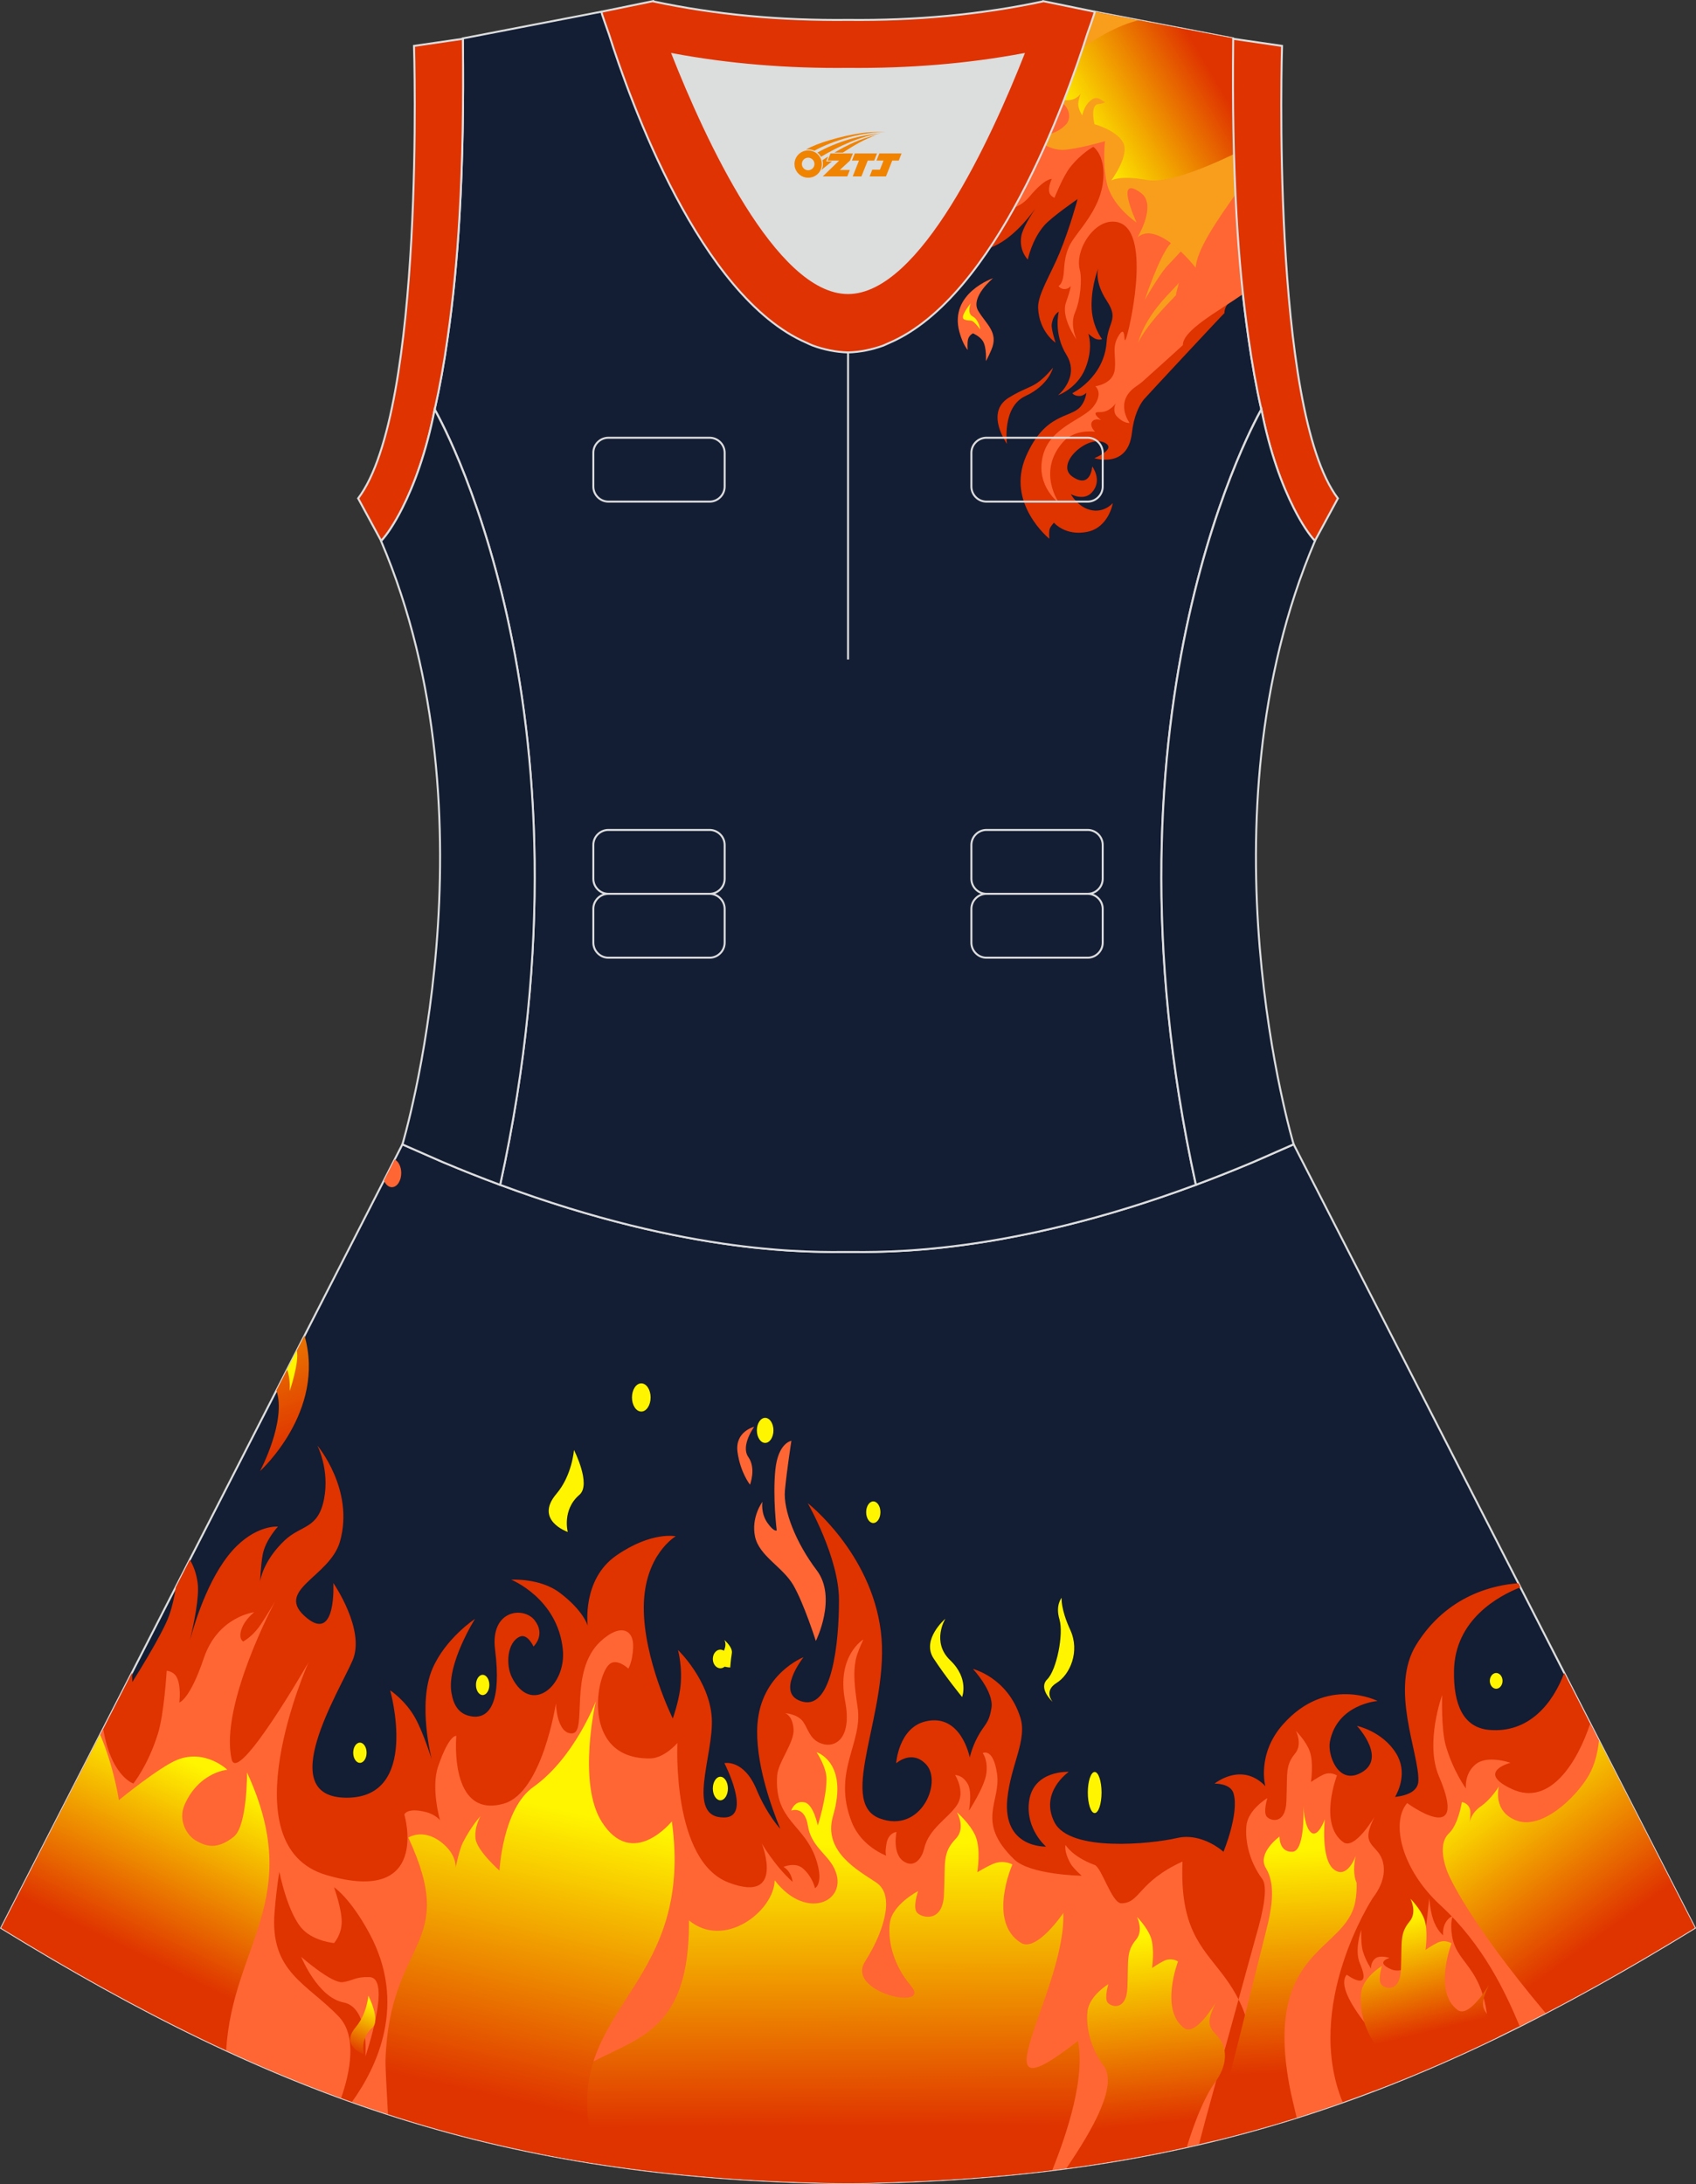 <?xml version="1.0" encoding="utf-8"?>
<!-- Generator: Adobe Illustrator 24.0.1, SVG Export Plug-In . SVG Version: 6.00 Build 0)  -->
<svg xmlns="http://www.w3.org/2000/svg" xmlns:xlink="http://www.w3.org/1999/xlink" version="1.1" id="图层_1" x="0px" y="0px" width="380.2px" height="489.6px" viewBox="0 0 380.2 489.6" enable-background="new 0 0 380.2 489.6" xml:space="preserve">
<rect x="0" y="0" width="380.2" height="489.6" fill="#333333" stroke="none"/>
<g>
	<path fill="#131D33" stroke="#DCDDDD" stroke-width="0.446" stroke-miterlimit="22.926" d="M90.16,256.61L0.28,432.16   c62.23,38.24,112.65,55.91,186.87,57.17v0.01c0.57,0.01,1.15,0.02,1.72,0.02v0.02h0.09l0,0c0.38,0,0.76-0.01,1.15-0.01h0.01h0.01   h0.01c0.38,0,0.76,0.01,1.15,0.01l0,0h0.09v-0.02c0.57-0.01,1.15-0.02,1.72-0.02v-0.01c1.4-0.02,2.81-0.06,4.21-0.11   c0.15-0.01,0.3-0.02,0.45-0.02c71.66-1.92,121.27-19.64,182.17-57.06l-89.91-175.61l0,0l0,0l-0.01-0.02l-0.01,0.01h-0.01   l-8.95,3.93h-0.01c-4.45,1.88-8.76,3.58-12.92,5.13c-38.46,14.29-64.53,15.05-75.03,15.05h-0.06h-0.06h-0.06h-0.06h-0.05h-0.01   h-0.05h-0.05h-0.05h-0.11h-0.05h-0.11h-0.05h-0.03h-0.02h-0.05h-0.05h-0.1h-0.07h-0.05h-0.05h-0.05h-0.05h-0.02h-0.03h-0.05h-0.05   h-0.05h-0.05h-0.05h-0.05h-0.05h-0.05h-0.04h-0.01h-0.03h-0.05h-0.05h-0.05h-0.04h-0.05h-0.04h-0.04h-0.04h-0.04l0,0h-0.04h-0.04   h-0.04h-0.04h-0.04h-0.04h-0.04h-0.04h-0.04h-0.03h-0.01h-0.04h-0.04h-0.04h-0.04h-0.04h-0.03h-0.04h-0.04h-0.04h-0.02l0,0h-0.01   h-0.02h-0.03h-0.04h-0.04h-0.04h-0.04h-0.04h-0.04h-0.04h-0.04h-0.01h-0.03h-0.04h-0.04h-0.04h-0.04h-0.04h-0.04h-0.04h-0.04h-0.04   l0,0h-0.04h-0.04h-0.04h-0.04h-0.05h-0.04h-0.05h-0.04h-0.05h-0.03h-0.01h-0.05h-0.05h-0.05h-0.05h-0.05h-0.05h-0.05h-0.05h-0.05   h-0.03h-0.02h-0.05h-0.05h-0.05h-0.05h-0.05h-0.1h-0.04h-0.05h-0.02h-0.03h-0.05h-0.11h-0.05h-0.11h-0.05h-0.05h-0.06h-0.01h-0.04   h-0.06h-0.06h-0.06h-0.06c-10.5-0.01-36.57-0.77-75.03-15.05c-4.16-1.54-8.47-3.25-12.92-5.13h-0.01l-8.95-3.93l0,0H90.2   L90.16,256.61z"/>
	
		<linearGradient id="SVGID_1_" gradientUnits="userSpaceOnUse" x1="654.087" y1="-1029.678" x2="689.377" y2="-1121.612" gradientTransform="matrix(1 0 0 -1 -617.679 -785.109)">
		<stop offset="0.185" style="stop-color:#FFF500"/>
		<stop offset="0.862" style="stop-color:#DF3300"/>
	</linearGradient>
	<path fill="url(#SVGID_1_)" d="M61.97,311.66c2.31,6.89-3.68,18.09-3.68,18.09s14.84-13.42,9.97-30.38L61.97,311.66z"/>
	<path fill="#131D34" stroke="#DCDDDD" stroke-width="0.446" stroke-miterlimit="22.926" d="M103.77,9.27c0-0.22,0-0.43-0.01-0.65   C103.77,8.84,103.77,9.05,103.77,9.27L103.77,9.27L103.77,9.27z M276.44,9.27c0-0.22,0.01-0.43,0.01-0.65   C276.45,8.84,276.45,9.05,276.44,9.27L276.44,9.27L276.44,9.27z M277.19,48.23c0,0.05,0.01,0.1,0,0.15   c0.56,9.73,1.43,18.86,2.67,27.28c0,0.01,0,0.01,0,0.02c0.82,5.78,1.78,11.14,2.9,16.07c0,0-38.42,65.73-14.68,173.83   c-42.79,15.9-70.26,15.05-77.98,15.05s-35.18,0.85-77.98-15.05c23.74-108.1-14.68-173.83-14.68-173.83   c1.12-4.93,2.09-10.29,2.9-16.07c0.01-0.01,0.01-0.01,0.01-0.02c1.23-8.42,2.11-17.55,2.66-27.28c0-0.05,0.01-0.1,0.01-0.15   c0-0.02,0-0.03,0-0.04c0-0.02,0-0.03,0-0.04c0.68-11.9,0.9-24.7,0.75-38.21c0-0.22-0.01-0.45-0.01-0.67l-0.01-0.65   c0-0.01,0-0.01,0-0.01l31.03-5.98l0.6,0.63c4.81,4.39,24.02,10.24,54.71,10.41c27.72,0,49.47-5.53,54.71-10.41l0.59-0.63   l31.04,5.97c0,0,0,0.01,0,0.02l-0.01,0.65c0,0.22,0,0.44-0.01,0.67c-0.14,13.5,0.08,26.3,0.75,38.21c0,0.01,0,0.03,0.01,0.04   C277.19,48.2,277.19,48.22,277.19,48.23z"/>
	<path fill="#DF3300" d="M276.44,9.27c0-0.22,0.01-0.43,0.01-0.65C276.45,8.84,276.45,9.05,276.44,9.27L276.44,9.27L276.44,9.27z    M277.19,48.23c0,0.05,0.01,0.1,0,0.15c0.34,5.97,0.81,11.71,1.39,17.2c-2.43,1.29-4.11,2.75-4.09,4.6   c-0.28,0.2-17.74,18.94-18.07,19.36c-1.06,1.32-2.25,3.74-2.68,7.53l0,0c-0.92,8.07-8.42,5.63-8.42,5.63l0,0c0,0,5.2-2.1,2.24-3.5   l0,0c-3.8-1.81-11.19,4.88-7.13,7.66l0,0c4.11,2.81,4.42-2.3,4.42-2.3l0,0c0,0,2.39,3.12-0.08,5.83l0,0   c-1.82,1.99-4.72,0.38-4.72,0.38l0,0c0,0,1.28,2.36,3.62,3.29l0,0c3.53,1.4,5.8-1.3,5.8-1.3l0,0c0,0-0.89,5.5-5.79,6.47l0,0   c-4.88,0.96-7.41-2.06-7.41-2.06l0,0c0,0-0.74,0.73-0.96,1.41l0,0c-0.21,0.67-0.07,2.19-0.07,2.19l0,0c0,0-9.82-7.92-5.24-18.46   l0,0c4.28-9.85,9.99-8.54,12.2-11.13l0,0c1.17-1.36,1.33-3.12,1.33-3.12l0,0c0,0-0.67,0.66-1.41,0.7l0,0   c-1.3,0.07-1.73-0.63-1.73-0.63l0,0c0,0,7.11-3.44,7.68-11.44l0,0c0.32-4.61,2.79-5.08,0.07-9.21l0,0c-2.96-4.49-1.93-7.3-1.93-7.3   l0,0c0,0-1.52,3.61-1.51,8.27l0,0c0.01,4.63,2.35,7.57,2.35,7.57l0,0c0,0-0.83,0.36-1.84-0.27l0,0c-0.72-0.45-1.24-0.95-1.24-0.95   l0,0c0,0,1.2,3.16-0.66,7.76l0,0c-1.82,4.52-6.14,6.05-6.14,6.05l0,0c0,0,5.01-4.06,1.88-9.1l0,0c-2.95-4.77-1.7-9.64-1.7-9.64l0,0   c0,0-1.24,0.52-1.58,2.82l0,0c-0.15,1.08,0.86,4.12,0.86,4.12l0,0c0,0-3.67-2.38-3.91-7.75l0,0c-0.14-3.02,2.85-7.58,4.82-12.4l0,0   c2.45-5.99,4.02-12.03,4.02-12.03l0,0c0,0-5.84,4.02-7.5,5.94l0,0c-2.78,3.22-3.65,7.61-3.65,7.61l0,0c0,0-2.01-1.92-1.47-5.23l0,0   c0.27-1.68,2.05-4.54,3.1-6.11l0,0c-1.58,2.18-5.4,6.94-9.89,8.63l0,0c-3.77,1.42-6.38,0.31-6.38,0.31l0,0c0,0,2.2-0.94,3.12-2.52   l0,0c0.64-1.09,1.33-2.96,1.33-2.96l0,0c0,0-1.03,2.18-4.88,3.58l0,0c-2.86,1.04-5.03-0.28-6.95,2.94l0,0   c-1.87,3.13-1.02,6.47-1.02,6.47l0,0c0,0-3.55-6.81,0.35-12.09l0,0c2.73-3.69,11.09-2.48,7.36-7.29l0,0   c-3.22-4.16-4.92,2.82-4.92,2.82l0,0c0,0-2.77-6.89,0.14-9.8l0,0c2.8-2.8,15.08-11.45,6.86-15.15c-0.32-0.14-0.67-0.28-1.04-0.41   l-1.46-0.49c3.66-0.59,4.46-4.96,4.64-9.38c13.02-2.06,22.32-5.26,25.5-8.23l0.59-0.63l31.04,5.97c0,0,0,0.01,0,0.02l-0.01,0.65   c0,0.22,0,0.44-0.01,0.67c-0.14,13.5,0.08,26.3,0.75,38.21c0,0.01,0,0.03,0.01,0.04C277.19,48.2,277.19,48.22,277.19,48.23z"/>
	<path fill="#FF6633" d="M261.2,26.14c0.02-0.23,0.05-0.46,0.08-0.69C261.25,25.68,261.23,25.91,261.2,26.14L261.2,26.14   L261.2,26.14L261.2,26.14L261.2,26.14L261.2,26.14z M277.19,48.23c0-0.02,0-0.03,0-0.04c0-0.02,0-0.03-0.01-0.04   c-0.42-7.38-0.66-15.11-0.75-23.14c-5.98,0.49-11.91,1.67-15.33,1.84c0.03-0.24,0.05-0.47,0.09-0.71l0.08-0.69   c0-0.01,0-0.01,0-0.02L246.52,2.85l-1.1-0.21l-0.59,0.63c-2.84,2.65-10.54,5.48-21.41,7.53c1.32,4.15,2.68,8.44,2.72,8.69   c1.51,8.48-9.68,19.23-9.68,19.23l0,0c0,0,14.29-10.93,14.16-7.6l0,0c-0.27,6.77-11.75,16.17-11.75,16.17l0,0   c0,0,2.16-1.62,3.2-2.22l0,0c1.43-0.82,2.67-0.91,2.67-0.91l0,0c0,0,0.62,0.56-0.26,1.54l0,0c-0.88,0.98-2.35,1.32-2.35,1.32l0,0   c0,0,5.18,1.2,8.66-2.95l0,0c3.47-4.16,5-3.96,5-3.96l0,0c0,0-0.93,1.86-0.53,3.12l0,0c0.23,0.74,1.12,1.12,1.12,1.12l0,0   c0,0,1.94-4.86,3.51-6.84l0,0c2.55-3.22,5.21-4.6,5.21-4.6l0,0c0,0,2.08,1.41,2.26,5.44l0,0c0.37,8.33-6.35,13.62-7.78,17.08l0,0   c-1.43,3.46-0.76,5.67-1.49,7.59l0,0c-0.33,0.87-0.8,1.11-0.8,1.11l0,0c0,0,0.51,0.71,1.38,0.67l0,0c0.98-0.03,1.36-0.71,1.36-0.71   l0,0c0,0,0.08,0.45-1.08,3.79l0,0c-1.16,3.33,2.39,8.25,2.39,8.25l0,0c0,0-1.57-3.29-0.35-6.08l0,0c1.22-2.78,1.61-7.47,1.08-9.53   l0,0c-1.12-4.37,2.83-10.59,7.05-10.83l0,0c9.56-0.53,4.4,22.76,3.46,25.74l0,0c-0.47,1.49-0.46,0.72-0.54-0.08l0,0   c-0.09-0.8-0.28-1.64-1.16-0.28l0,0c-1.76,2.71-0.62,4.47-0.98,7.76l0,0c-0.35,3.28-4.36,3.75-4.36,3.75l0,0   c0,0,1.92,1.49-0.41,4.54l0,0c-2.33,3.05-9.83,4.52-11.39,11.24l0,0c-1.56,6.71,3.74,10.46,3.74,10.46l0,0   c0,0-5.08-6.92,0.73-13.64l0,0c2.72-3.14,7.29-2.4,7.29-2.4l0,0c0,0-1.28-1.17-0.74-2.16l0,0c0.54-0.99,2.08-0.47,2.08-0.47l0,0   c0,0-2.59-1.88-0.35-1.77l0,0c2.09,0.1,3.43-1.67,3.62-1.98l0,0c-0.13,0.29-0.74,1.85,0.23,2.9l0,0c1.57,1.69,2.88,1.5,2.88,1.5   l0,0c0,0-3.57-4.79,1.51-8.22l0,0c0.75-0.5,1.38-1.01,1.91-1.51c0.26-0.24,8.31-7.46,8.52-7.7c0.01-3.34,7.7-7.44,13.46-11.43   c-0.61-5.59-1.08-11.45-1.43-17.54C277.2,48.33,277.2,48.28,277.19,48.23z"/>
	<path fill="#F89E1C" d="M276.44,9.27c0-0.22,0.01-0.43,0.01-0.65C276.45,8.84,276.45,9.05,276.44,9.27L276.44,9.27L276.44,9.27z    M276.95,43.59c-4.48,6.32-8.63,12.43-8.92,16.44c-0.04-0.16-8.48-10.83-13.04-6.81l0,0c0,0,4.45-7.31,0.77-9.98l0,0   c-6.15-4.46-0.96,6.64-0.96,6.64l0,0c0,0-5.6-3.7-6.71-8.98l0,0c-0.97-4.66-0.37-9.25-0.37-9.25l0,0c0,0-6.84,1.96-9.59,1.94l0,0   c-4.25-0.04-6.51-3.47-6.51-3.47l0,0c0,0,3.99,1.05,7.18-2.04l0,0c1.51-1.47,0.83-3.61-0.24-4.64l0,0   c-1.19-1.16-2.58-2.07-5.37-1.33l0,0c-2.3,0.61-4.19,6.79-4.19,6.79l0,0c0,0-1.11-3.65-1.45-6.57c-0.43-3.65,0.76-8.54,2.81-13.03   c7.2-1.82,12.28-3.97,14.48-6.01l0.59-0.63l31.04,5.97c0,0,0,0.01,0,0.02l-0.01,0.65c0,0.22,0,0.44-0.01,0.67   C276.31,21.74,276.46,33,276.95,43.59L276.95,43.59z M262.47,54.49c-2.55,2.8-5.84,12.67-5.81,12.7l0,0c0,0,2.89-5.1,4.77-7.32   c0.14-0.16,3.15-3.36,3.27-3.49C263.96,55.71,263.22,55.05,262.47,54.49L262.47,54.49z M264.23,63.35   c-0.03,0.72-0.59,2.12-0.61,2.83c-2.35,2.44-6.57,6.7-8.49,10.66l0,0C257.21,69.49,263.79,64.47,264.23,63.35z"/>
	<path fill="#DF3300" d="M236.06,82.41c0,0-0.89,3.91-6.18,6.36c-5.29,2.44-4.15,10.72-4.15,10.72s-4.99-6.97,0.37-10.32   c3.01-1.89,4.76-2.21,6.42-3.35C234.37,84.55,236.06,82.41,236.06,82.41z"/>
	<path fill="#FF6633" d="M222.25,78.39c1.66-3.88-1.12-5.64-2.96-8.72l0,0c-1.84-3.07,3.33-7.31,3.33-7.31s-9.91,3.35-7.55,12.04   l0,0c0.8,2.92,1.87,4.05,1.87,4.05l0,0c0,0-0.17-1.64,0.11-2.51l0,0c0.28-0.87,1.07-1.22,1.07-1.22l0,0c0,0,1.51,0.64,2.19,1.7l0,0   c0.93,1.45,0.7,4.53,0.7,4.53l0,0C221.01,80.96,221.49,80.16,222.25,78.39L222.25,78.39z"/>
	<path fill="#FFF500" d="M219.76,73.87L219.76,73.87c0-0.01-0.33-2.21-1.71-2.94l0,0c-1.39-0.73-0.43-2.95-0.43-2.95l0,0   c0,0-2.69,3.19-1.41,3.65l0,0c0.8,0.29,0.94,0.14,1.58,0.27l0,0C218.43,72.02,219.76,73.87,219.76,73.87z"/>
	<path fill="#DCDDDD" d="M229.42,12.16c-7.46,18.87-23.33,53.53-39.32,53.53c-15.98,0-31.85-34.66-39.31-53.53   c12.63,2.36,25.75,3.42,39.31,3.28l0,0C203.67,15.57,216.79,14.52,229.42,12.16z"/>
	<path fill="#DF3300" d="M350.66,374.98c-2.51,6.77-7.88,13.57-16.82,12.78c-5.82-0.52-8.01-5.68-7.89-13.23   c0.19-11.5,9.98-16.8,14.89-18.74l-0.46-0.9c-5.28,0.36-15.91,2.55-22.87,13.74c-6.11,9.81,0.67,24.38,0.45,30.57   c-0.08,2.18-2.2,3.23-5.22,3.59c0.74-1.28,2.83-5.57,0.24-9.76c-3.09-5-8.79-6.17-8.79-6.17s7.18,7.63,0.47,10.73   c-4.78,2.21-7.09-4.3-6.53-7.2c1.64-8.44,10.69-9.11,10.69-9.11s-11.43-5.84-21.25,5.29c-5.88,6.67-3.92,13.81-3.92,13.81   s-2.02-2.49-5.34-2.64c-3.32-0.15-6.05,2.06-6.05,2.06s3.6-0.12,4.27,2.2c1.31,4.49-2.26,13.08-2.26,13.08s-4.75-4.4-10.45-3.08   s-23.99,3.23-27.43-3.53c-3.44-6.76,3.21-11.31,3.21-11.31s-7.96-0.44-8.91,6.61c-0.84,6.23,3.8,10.14,3.8,10.14   s-9.79,0.42-8.67-10.73c0.77-7.64,4.51-13.15,2.91-18.22c-2.84-8.97-10.63-10.87-10.63-10.87s4.75,5.07,4.16,8.74   c-0.59,3.68-1.6,3.6-3.21,6.69c-1.2,2.31-1.66,4.41-1.66,4.41s-1.9-9.99-9.91-8.08c-6.06,1.44-6.59,9.4-6.59,9.4   s3.56-3.23,6.77,0.3c3.62,3.99-1.25,15.5-10.45,12.05c-9.85-3.7,2.49-24.39,0.24-42.02s-16.38-28.65-16.38-28.65   s7.01,12.19,7.01,21.75c0,9.55-1.54,24.39-8.07,22.77c-6.53-1.61,0.12-9.99,0.12-9.99s-9.5,3.67-10.33,14.99   c-0.61,8.39,3.14,18.7,5.12,23.48c-2.54-2.83-4.45-6.68-5.29-8.72c-2.87-6.98-7.24-6-7.24-6s6.25,12.08,0,12.18   c-8.87,0.14-2.29-14.05-2.83-22.38c-0.55-8.45-7.58-15.17-7.58-15.17s1.13,3.98,0.5,8.71c-0.43,3.24-1.66,6.65-1.66,6.65   s-6.58-13.3-6.5-25.01c0.08-11.71,7.16-15.83,7.16-15.83s-5.41-1.17-13.32,4.31c-7.77,5.38-6.41,15.73-6.41,15.73   s-0.88-3.32-6.29-7.4c-4.42-3.33-10.86-2.91-10.86-2.91s10.41,4.17,11.57,15.64c0.83,8.18-7.12,14.79-11.41,6.27   c-1.42-2.82-1.08-7.87,1.75-9.13c1.77-0.79,3.08,2.2,3.08,2.2s2.84-2.58,0.25-5.9c-2.46-3.14-9.99-2.35-8.86,6.6   c1.44,11.45-1.09,15.44-5.01,14.99c-3.36-0.38-4.37-2.94-4.77-5.35c-1.09-6.46,5.28-16.53,5.28-16.53s-6.57,4.31-9.53,11.14   c-3.43,7.94-0.17,20.32-0.17,20.32s-1.82-5.82-3.66-9.18c-2.21-4.03-5.66-6.27-5.66-6.27s6.83,24.07-9.74,24.07   s-1.58-23.97,1.33-30.81c2.92-6.84-4.33-17.32-4.33-17.32s0.74,13.29-5.91,7.87c-7.7-6.27,5.12-9.09,7.41-17.19   c3.28-11.6-5.08-21.49-5.08-21.49s2.79,5.38,1.5,11.99c-1.33,6.8-5.12,5.76-8.83,9.27c-4.99,4.73-5.5,9.18-5.5,9.18   s0.15-3.7,0.58-5.99c0.63-3.32,3.42-6.28,3.42-6.28s-4.33-0.42-9.2,4.31c-5.79,5.62-9.2,16.25-10.5,21.03   c0.81-3.4,2.1-9.48,1.71-12.6c-0.28-2.28-0.98-4.02-1.76-5.3l-3.15,6.15c-0.29,2.05-0.76,4.25-1.51,6.36   c-1.54,4.36-8.24,14.89-8.24,14.89s-0.03-0.76-0.07-2.09L0.28,432.16c62.23,38.24,112.65,55.91,186.87,57.17v0.01   c0.57,0.01,1.15,0.02,1.72,0.02v0.02h0.09l0,0c0.38,0,0.76-0.01,1.15-0.01h0.01h0.01h0.01c0.38,0,0.76,0.01,1.15,0.01l0,0h0.09   v-0.02c0.57-0.01,1.15-0.02,1.72-0.02v-0.01c1.4-0.02,2.81-0.06,4.21-0.11c0.15-0.01,0.3-0.02,0.45-0.02   c71.66-1.92,121.27-19.64,182.17-57.06L350.66,374.98z"/>
	<path fill="#FF6633" d="M23.13,387.53c0.22,1.32,0.53,2.66,0.93,4.01c2.13,7,5.83,8.24,5.83,8.24s3.27-4,5.51-11.17   c1.39-4.42,1.97-14.12,1.97-14.12s1.48,0.14,2.16,1.31c1.17,1.99,0.67,5.81,0.67,5.81s2.33-0.56,5.49-9.93   c3.16-9.37,11.32-10.3,11.32-10.3s-2,1.45-2.83,3.7s0.33,2.86,0.33,2.86s1.79-0.89,3.5-3.18c1.24-1.68,3.66-5.81,3.66-5.81   s-12.49,23.32-9.74,35.4c1.35,5.94,17.23-21.73,17.23-21.73s-18.36,41.1,4,47.67c23.56,6.93,17.48-13.58,17.48-13.58   s0.58-1.6,4.75-0.56c2.31,0.57,3.25,1.87,3.25,1.87s-2.08-7.21-0.42-12.08c2.5-7.3,4.08-6.84,4.08-6.84s-1.75,18.73,10.66,15.18   c8.63-2.48,11.66-22.48,11.66-22.48s0.17,6.93,3.66,6.74c3.5-0.19-0.92-13.86,6.33-20.61c4.45-4.14,7.49-2.72,7.33,1.31   c-0.14,3.32-1.08,4.78-1.08,4.78s-2.21-2.12-3.91-1.22c-3.33,1.78-6.99,21.63,8.83,21.35c3.18-0.06,6.08-3.46,6.08-3.46   s-1.33,26.41,11.49,31.29c12.82,4.87,7.41-8.8,7.41-8.8s2.77,4.9,6.91,8.64c-0.31-2.5-2.03-3.35-2.03-3.35s2.63-1.19,4.39,0.37   c2.16,1.91,2.67,4.4,2.67,4.4s1.96-0.95,0.36-6.1c-2.61-8.37-9.5-8.82-8.85-19.1c0.2-3.11,3.92-7.42,3.68-10.5   c-0.24-3.09-1.9-3.53-1.9-3.53s2.74,0.12,4.04,1.91c1.04,1.43,1.42,3.67,3.62,4.7c3.23,1.52,7.5-0.54,5.79-9.39   c-1.96-10.14,4.12-13.76,4.12-13.76s-1.39,2.87-1.72,4.55c-0.58,2.97-0.31,5.84,0.42,10.72c1.21,8.11-5.8,14.34-1.31,25.72   c2.18,5.5,7.72,7.49,7.72,7.49s-0.34-0.57,0.06-2.72c0.46-2.48,2.24-2.59,2.24-2.59s-1.07,5.07,1.8,6.71   c2.55,1.46,4.04-1.36,4.39-2.94c1.02-4.53,5.33-6.76,7.35-9.77c2.02-3.01-0.4-6.76-0.4-6.76s1.69-0.08,2.85,2.02   c1.05,1.9,0.24,5.99,0.24,5.99s3.56-5.37,3.92-8.45c0.36-3.08-0.83-4.48-0.83-4.48s2.37-1.33,3.22,4.63   c0.91,6.39-4.9,10.69,3.83,19.18c3.59,3.5,15.15,3.68,15.15,3.68s-1.93-1.69-2.51-2.74c-1.57-2.83-1.11-4.17-1.11-4.17   s1.4,2.59,6.54,4.5c1.56,0.58,3.84,8.61,5.97,8.58c4.29-0.05,3.6-4.72,13.71-9.36c-1.25,29.51,19.11,16.99,16.31,60.18   c6.61-1.84,13.13-3.91,19.6-6.2c-8.87-21.67,6.57-45.58,6.77-45.84c1.29-1.67,2.8-4.34,2.39-7.3c-0.53-3.81-3.61-3.97-3.39-6.95   c0.11-1.5,1.37-3.93,1.37-3.93s-4.44,7.57-7.02,5.7c-5.59-4.06-1.41-14.95-1.41-14.95s-1.39-0.97-3.13-0.15   c-1.14,0.54-2.69,1.61-2.69,1.61s0.64-4.34-0.29-6.91c-0.85-2.31-3.09-4.55-3.09-4.55s1.54,2.98-0.16,5.05   c-2.27,2.75-1.72,4.36-1.97,10.75c-0.21,5.35-3.68,4.41-4.45,3.38c-0.77-1.03,0.18-4.11,0.18-4.11s-4.34,2.57-4.69,6.17   c-0.36,3.6,0.74,8.17,3.5,11.9c1.33,1.66,0.42,6.86-1.41,13.04c-0.24,0.81-7.98,29.07-11.34,41.25c-0.21,0.77-0.73,2.73-1.39,5.26   c-21.83,5.06-44.97,7.85-71.02,8.55c-0.15,0-0.3,0.01-0.45,0.02c-1.4,0.05-2.81,0.08-4.21,0.11v0.01c-0.57,0-1.15,0.01-1.72,0.02   v0.02h-0.09l0,0c-0.38,0-0.77-0.01-1.15-0.01h-0.01h-0.01h-0.01c-0.38,0-0.77,0.01-1.15,0.01l0,0h-0.09v-0.02   c-0.57,0-1.15-0.01-1.72-0.02v-0.01c-74.21-1.26-124.64-18.93-186.87-57.17L23.13,387.53L23.13,387.53z M340.68,454.19   c12.77-6.41,25.73-13.74,39.24-22.04l-23.44-45.79c-2.83,8.52-8.94,18.6-17.47,14.69c-8.36-3.83-0.41-5.92-0.41-5.92   s-5.14-1.82-7.78,0.32c-2.63,2.14-2.2,5.45-2.2,5.45s-2.87-3.95-4.5-9.56c-1.08-3.74-0.83-11.39-0.83-11.39s-3.91,10.73-0.73,18.17   c7.01,16.4-7.11,6.04-7.11,6.04c-3.74,4.35-1.25,14.88,7.4,22.85C332.55,435.96,337.44,446.49,340.68,454.19z"/>
	
		<linearGradient id="SVGID_2_" gradientUnits="userSpaceOnUse" x1="-710.741" y1="-1186.177" x2="-707.093" y2="-1260.119" gradientTransform="matrix(1 0 0 -1 996.485 -785.109)">
		<stop offset="0.185" style="stop-color:#FFF500"/>
		<stop offset="0.862" style="stop-color:#DF3300"/>
	</linearGradient>
	<path fill="url(#SVGID_2_)" d="M304.12,422.02c-0.79-1.66-0.65-4.3-0.18-6.06c0,0-1.87,5.4-4.9,3.09s-2.05-11.24-2.05-11.24   s-1.54,4.33-3.14,2.89c-1.27-1.14-1.58-4.52-1.65-5.86c0.07,2.21,0.12,10.18-2.51,10.24c-3.01,0.07-2.85-3.42-2.85-3.42   s-5.12,3.71-3.06,7.09c2.11,3.44,1.5,8.46,0.08,13.93c-0.26,1.02-6.68,26.68-9.75,38.85c-0.3,1.19-1.06,4.47-1.94,8.32   c6.26-1.53,12.42-3.25,18.51-5.16c-0.72-3.01-1.29-5.48-1.41-6.09c-6.37-31.94,12.28-30.89,14.53-42.24   C304.08,424.91,304.16,423.45,304.12,422.02z"/>
	<path fill="#FFF500" d="M292.21,404.84c-0.02-0.35-0.02-0.56-0.02-0.56S292.2,404.48,292.21,404.84z"/>
	
		<linearGradient id="SVGID_3_" gradientUnits="userSpaceOnUse" x1="-669.676" y1="-1171.168" x2="-630.255" y2="-1225.278" gradientTransform="matrix(1 0 0 -1 996.485 -785.109)">
		<stop offset="0.185" style="stop-color:#FFF500"/>
		<stop offset="0.862" style="stop-color:#DF3300"/>
	</linearGradient>
	<path fill="url(#SVGID_3_)" d="M346.48,451.22c-17.67-21.01-21.82-31.19-21.82-31.19s-2.87-6.26,0.18-9.11   c2.09-1.95,2.88-6.99,2.88-6.99s1.49,0.19,1.85,1.78c0.14,0.6-0.01,2.12-0.08,2.73c0.1-0.61,0.54-2.2,2.44-3.52   c2.42-1.68,4.09-4.5,4.09-4.5s-1.57,5.65,4.02,7.68s13.05-4.98,16.02-9.98c1.48-2.5,2.13-5.43,2.39-7.97l21.49,41.97   C368.44,439.19,357.37,445.54,346.48,451.22z"/>
	
		<linearGradient id="SVGID_4_" gradientUnits="userSpaceOnUse" x1="-816.287" y1="-1181.085" x2="-815.884" y2="-1275.097" gradientTransform="matrix(1 0 0 -1 996.485 -785.109)">
		<stop offset="0.185" style="stop-color:#FFF500"/>
		<stop offset="0.862" style="stop-color:#DF3300"/>
	</linearGradient>
	<path fill="url(#SVGID_4_)" d="M121.2,482.78c-0.29-4.71-0.92-7.86-2.22-8.03c12.59-21.16,35.7-9.15,35.47-44.29   c7.96,6.56,19.04-2.08,19.22-8.98c7.45,9.65,17.32,4.23,13.07-3.21c-1.62-2.85-4.94-4.67-5.63-9.03c-0.73-4.63-3.74-3.39-3.74-3.39   s0.73-2.38,3.01-1.85c2.01,0.47,2.94,5.18,2.94,5.18s1.96-5.98,1.96-10.47c0-2.66-2.22-5.95-2.22-5.95s7.22,2.21,3.68,14.29   c-2.34,8.01,5.76,12.27,9.68,14.91c3.68,2.48,2,8.27,0.62,11.74c-0.79,1.97-1.86,3.98-3.12,5.98c-4.44,7.01,15.16,11.14,10.28,5.44   c-3.74-4.38-5.23-9.76-4.74-13.98c0.48-4.23,6.36-7.25,6.36-7.25s-1.29,3.62-0.24,4.83c1.05,1.2,5.75,2.31,6.03-3.97   c0.34-7.51-0.4-9.39,2.67-12.62c2.32-2.44,0.22-5.93,0.22-5.93s3.03,2.63,4.18,5.35c1.27,3.01,0.4,8.11,0.4,8.11   s2.09-1.26,3.63-1.9c2.35-0.97,4.24,0.17,4.24,0.17s-5.66,12.8,1.91,17.56c3.5,2.2,9.51-6.69,9.51-6.69   c0.64,17.51-20.89,47.71,3.28,28.66c1.64,8.16-2.26,20.26-5.76,28.99c-12.08,1.49-24.72,2.4-38.13,2.76c-0.15,0-0.3,0.01-0.45,0.02   c-1.4,0.05-2.81,0.08-4.21,0.11v0.01c-0.57,0-1.15,0.01-1.72,0.02v0.02h-0.09l0,0c-0.38,0-0.77-0.01-1.15-0.01h-0.01h-0.01h-0.01   c-0.38,0-0.77,0.01-1.15,0.01l0,0h-0.09v-0.02c-0.57,0-1.15-0.01-1.72-0.02v-0.01C163.07,488.92,141.49,486.78,121.2,482.78z"/>
	
		<linearGradient id="SVGID_5_" gradientUnits="userSpaceOnUse" x1="-868.458" y1="-1172.737" x2="-889.935" y2="-1268.13" gradientTransform="matrix(1 0 0 -1 996.485 -785.109)">
		<stop offset="0.185" style="stop-color:#FFF500"/>
		<stop offset="0.862" style="stop-color:#DF3300"/>
	</linearGradient>
	<path fill="url(#SVGID_5_)" d="M91.54,411.9c0,0,3.28-2.21,7.46,1.1c3.52,2.79,3.13,5.67,3.13,5.67s0.82-4.07,1.64-5.67   c1.94-3.79,3.95-5.91,3.95-5.91s-1.42,2.36-1.12,5.04c0.3,2.68,5.37,7.17,5.37,7.17s0.69-13.86,7.6-18.76   c9.18-6.49,13.99-19.17,13.99-19.17s-4.22,18.3,1.37,27.05c6.88,10.76,15.68-0.16,15.68-0.16c4.94,35.8-21.54,41.17-18.79,66.6   c0.1,0.93,0.91,5.69,1.69,10.09c-16.25-2.54-31.57-6.21-46.54-11.06c-0.35-6.16-0.59-11.01-0.55-12.16   C87.33,434.42,102.97,436.58,91.54,411.9z"/>
	
		<linearGradient id="SVGID_6_" gradientUnits="userSpaceOnUse" x1="-942.423" y1="-1172.165" x2="-970.874" y2="-1230.739" gradientTransform="matrix(1 0 0 -1 996.485 -785.109)">
		<stop offset="0.185" style="stop-color:#FFF500"/>
		<stop offset="0.862" style="stop-color:#DF3300"/>
	</linearGradient>
	<path fill="url(#SVGID_6_)" d="M22.46,388.85c3.09,7.22,4.19,14.65,4.19,14.65s9.13-7.49,13.16-9.07   c6.25-2.44,11.15,2.26,11.15,2.26s-6.34,0.5-9.57,7.83c-1.54,3.48,0.46,6.85,2.5,8.04c2.28,1.33,4.75,2.12,8.49-0.83   c3.08-2.42,3-14.42,3-14.42c13.05,28.3-3.29,38.66-4.68,62.28c-16.4-7.58-32.94-16.7-50.41-27.44L22.46,388.85z"/>
	<path fill="#FFF500" d="M334.02,376.34c-0.19,0.95,0.28,1.9,1.04,2.14c0.76,0.24,1.54-0.34,1.73-1.29c0.19-0.94-0.28-1.9-1.04-2.14   c-0.12-0.03-0.23-0.05-0.35-0.05C334.77,375,334.19,375.54,334.02,376.34z"/>
	<path fill="#FFF500" d="M243.86,401.8c0,2.54,0.69,4.6,1.54,4.6c0.85,0,1.54-2.06,1.54-4.6s-0.69-4.61-1.54-4.61   S243.86,399.26,243.86,401.8z"/>
	<path fill="#FFF500" d="M194.17,338.96c0,1.34,0.72,2.43,1.6,2.43s1.6-1.09,1.6-2.43s-0.72-2.42-1.6-2.42   S194.17,337.62,194.17,338.96z"/>
	<path fill="#FFF500" d="M161.48,373.95h0.02c0.93-0.01,1.68-0.94,1.68-2.1c0-1.15-0.76-2.09-1.69-2.09c-0.93,0-1.69,0.93-1.69,2.08   v0.03C159.8,373.02,160.55,373.94,161.48,373.95z"/>
	<path fill="#FFF500" d="M161.48,403.54h0.02c0.93-0.01,1.68-1.19,1.68-2.64c0-1.46-0.76-2.64-1.69-2.64   c-0.93,0-1.69,1.17-1.69,2.63v0.03C159.8,402.36,160.56,403.53,161.48,403.54z"/>
	<path fill="#FFF500" d="M237.51,363.02c0.97,3.27-0.65,11.34-2.75,13.41s1.23,5.06,1.24,5.07c-0.01-0.01-2.15-2.41,0.86-4.27   c3.02-1.87,5.28-7.07,3.07-11.87c-2.21-4.8-1.94-7.21-1.94-7.21C238,358.15,236.54,359.75,237.51,363.02z"/>
	<path fill="#FFF500" d="M209.27,371.71c2.77,4.25,6.41,8.68,6.41,8.68s1.64-4.12-2.67-8.24c-4.3-4.12-1.08-9.32-1.08-9.32   S206.51,367.46,209.27,371.71z"/>
	<path fill="#FF6633" d="M173.81,329.48c-0.62,6.13,0.31,13.55,0.31,13.55s-0.51,0.51-2.07-1.66c-1.55-2.17-1.14-4.73-1.14-4.73   s-2.58,3.45-1.65,7.8c0.93,4.35,6.2,6.78,8.57,10.86c2.38,4.09,5.06,12.53,5.06,12.53s4.85-9.71,0.2-15.85   c-4.65-6.14-7.54-13.43-7.13-17.9c0.41-4.47,1.45-11.12,1.45-11.12C177.42,322.96,174.43,323.35,173.81,329.48z"/>
	<path fill="#FF6633" d="M165.33,325.46c0.62,4.6,2.8,7.33,2.8,7.33s1.43-3.64-0.37-6.19c-1.8-2.55,1.32-6.79,1.32-6.79   S164.71,320.86,165.33,325.46z"/>
	<path fill="#FFF500" d="M124.73,334.85c-5.04,5.93,2.55,8.54,2.55,8.54s-1.33-4.96,2.61-8.33c2.73-2.33-1.22-10.05-1.22-10.05   S128.27,330.69,124.73,334.85z"/>
	<path fill="#FF6633" d="M86.07,264.61c0.37,0.9,1.03,1.5,1.78,1.5c1.16,0,2.1-1.42,2.1-3.17c0-1.42-0.62-2.63-1.47-3.03   L86.07,264.61z"/>
	<path fill="#FFF500" d="M163.7,373.77c0,0-4.02-0.12-2.19-2.5c1.83-2.37,0.85-3.68,0.85-3.68s1.95,1.62,1.7,3   C163.82,371.96,163.7,373.77,163.7,373.77z"/>
	<ellipse fill="#FFF500" cx="143.76" cy="313.24" rx="2.09" ry="3.16"/>
	<ellipse fill="#FFF500" cx="80.68" cy="392.88" rx="1.5" ry="2.27"/>
	<ellipse fill="#FFF500" cx="171.53" cy="320.62" rx="1.86" ry="2.81"/>
	<ellipse fill="#FFF500" cx="108.2" cy="377.68" rx="1.5" ry="2.27"/>
	<path fill="#FFF500" d="M64.36,307c0.8,2.05,0.58,4.79,0.58,4.79s2.19-6.4,1.6-9.05L64.36,307z"/>
	<path fill="#FF6633" d="M301.91,442.63c0,0,5.87,4.3,2.95-2.51c-1.32-3.09,0.3-7.55,0.3-7.55s-0.11,3.18,0.34,4.73   c0.68,2.33,1.87,3.98,1.87,3.98s-0.18-1.38,0.91-2.27c1.09-0.89,3.23-0.13,3.23-0.13s-3.3,0.87,0.17,2.46   c3.84,1.76,6.5-3.3,7.53-6.98c0.53-1.91,1.18-8.89,1.18-8.89s0.22,2.71,0.83,4.6c0.87,2.69,2.3,3.73,2.3,3.73s-0.22-1.59,0.59-2.93   c0.69-1.14,1.58-1.4,1.58-1.4s-0.69,1.34-0.16,4.58c1.12,6.81,8.13,6.7,8.22,23.54c-5.71,2.73-11.39,5.27-17.08,7.63   C311.68,460.38,298.41,446.69,301.91,442.63z"/>
	
		<linearGradient id="SVGID_7_" gradientUnits="userSpaceOnUse" x1="-683.784" y1="-1207.906" x2="-674.579" y2="-1245.84" gradientTransform="matrix(1 0 0 -1 996.485 -785.109)">
		<stop offset="0.185" style="stop-color:#FFF500"/>
		<stop offset="0.862" style="stop-color:#DF3300"/>
	</linearGradient>
	<path fill="url(#SVGID_7_)" d="M308.06,468.63c1.21-4.75,1.64-8.51,0.54-9.88c-2.76-3.73-3.86-8.3-3.5-11.9   c0.35-3.6,4.69-6.17,4.69-6.17s-0.95,3.09-0.18,4.11c0.77,1.03,4.24,1.97,4.45-3.38c0.25-6.39-0.3-7.99,1.97-10.75   c1.71-2.08,0.16-5.05,0.16-5.05s2.24,2.24,3.09,4.55c0.93,2.56,0.29,6.91,0.29,6.91s1.54-1.07,2.69-1.61   c1.74-0.83,3.13,0.15,3.13,0.15s-4.17,10.9,1.41,14.95c2.58,1.87,7.02-5.69,7.02-5.69s-1.25,2.43-1.37,3.93   c-0.22,2.97,2.85,3.14,3.38,6.95c0.04,0.27,0.06,0.53,0.07,0.8C326.6,461.06,317.37,465.08,308.06,468.63z"/>
	
		<linearGradient id="SVGID_8_" gradientUnits="userSpaceOnUse" x1="-744.494" y1="-1207.816" x2="-738.53" y2="-1270.099" gradientTransform="matrix(1 0 0 -1 996.485 -785.109)">
		<stop offset="0.185" style="stop-color:#FFF500"/>
		<stop offset="0.862" style="stop-color:#DF3300"/>
	</linearGradient>
	<path fill="url(#SVGID_8_)" d="M239.06,486.03c6-8.85,11.72-18.82,8.22-23.2c-2.76-3.73-3.86-8.3-3.5-11.9   c0.35-3.6,4.69-6.18,4.69-6.18s-0.95,3.09-0.18,4.11c0.77,1.03,4.24,1.97,4.45-3.38c0.25-6.39-0.3-7.99,1.97-10.75   c1.71-2.07,0.17-5.05,0.17-5.05s2.24,2.24,3.09,4.55c0.94,2.56,0.29,6.9,0.29,6.9s1.55-1.07,2.69-1.61   c1.73-0.83,3.13,0.15,3.13,0.15s-4.17,10.9,1.41,14.95c2.58,1.87,7.02-5.7,7.02-5.7s-1.25,2.43-1.36,3.93   c-0.22,2.97,2.85,3.14,3.38,6.95c0.42,2.96-1.1,5.63-2.39,7.3c-0.12,0.16-2.95,3.9-6.08,14.15   C257.31,483.21,248.34,484.8,239.06,486.03z"/>
	<path fill="#DF3300" d="M61.55,428.62c-1.1,13.45,7.31,15.96,14.4,23.41c4.15,4.36,2.56,12.36,0.53,18.25   c0.81,0.29,1.62,0.58,2.42,0.87c5.63-7.83,12.42-21.97,3.93-37.74c-4.33-8.05-7.95-10.38-7.95-10.38s1.72,4.79,1.72,7.72   c0,2.92-1.72,4.79-1.72,4.79s-4.31-0.39-6.88-2.93c-3.51-3.46-5.37-13.04-5.37-13.04C62.63,419.57,62.05,422.5,61.55,428.62z"/>
	<path fill="#FF6633" d="M67.53,438.64c0.02,0.03,3.68,9.09,9.48,10.21c5.81,1.14,4.9,12.11,4.9,12.11s6.04-17.64,0.92-17.79   c-3.21-0.1-3.52,0.75-5.96,1.13C74.42,444.7,67.55,438.65,67.53,438.64z"/>
	
		<linearGradient id="SVGID_9_" gradientUnits="userSpaceOnUse" x1="-911.066" y1="-1231.511" x2="-918.185" y2="-1247.502" gradientTransform="matrix(1 0 0 -1 996.485 -785.109)">
		<stop offset="0.185" style="stop-color:#FFF500"/>
		<stop offset="0.862" style="stop-color:#DF3300"/>
	</linearGradient>
	<path fill="url(#SVGID_9_)" d="M79.75,454.38c-3.62,4.26,1.83,6.13,1.83,6.13s-0.96-3.56,1.87-5.98c1.96-1.68-0.88-7.21-0.88-7.21   S82.29,451.39,79.75,454.38z"/>
	<path fill="none" stroke="#DCDDDD" stroke-width="0.446" stroke-miterlimit="22.926" d="M221.14,98.12h22.68   c1.86,0,3.38,1.52,3.38,3.38v7.56c0,1.86-1.52,3.38-3.38,3.38h-22.68c-1.86,0-3.38-1.52-3.38-3.38v-7.56   C217.76,99.64,219.28,98.12,221.14,98.12L221.14,98.12z M221.14,186.03h22.68c1.86,0,3.38,1.52,3.38,3.38v7.56   c0,1.86-1.52,3.38-3.38,3.38h-22.68c-1.86,0-3.38-1.52-3.38-3.38v-7.56C217.76,187.55,219.28,186.03,221.14,186.03L221.14,186.03z    M221.14,200.35h22.68c1.86,0,3.38,1.52,3.38,3.38v7.56c0,1.86-1.52,3.38-3.38,3.38h-22.68c-1.86,0-3.38-1.52-3.38-3.38v-7.56   C217.76,201.87,219.28,200.35,221.14,200.35L221.14,200.35z M136.39,200.35h22.68c1.86,0,3.38,1.52,3.38,3.38v7.56   c0,1.86-1.52,3.38-3.38,3.38h-22.68c-1.86,0-3.38-1.52-3.38-3.38v-7.56C133,201.87,134.53,200.35,136.39,200.35L136.39,200.35z    M136.39,186.03h22.68c1.86,0,3.38,1.52,3.38,3.38v7.56c0,1.86-1.52,3.38-3.38,3.38h-22.68c-1.86,0-3.38-1.52-3.38-3.38v-7.56   C133,187.55,134.53,186.03,136.39,186.03L136.39,186.03z M136.39,98.12h22.68c1.86,0,3.38,1.52,3.38,3.38v7.56   c0,1.86-1.52,3.38-3.38,3.38h-22.68c-1.86,0-3.38-1.52-3.38-3.38v-7.56C133,99.64,134.53,98.12,136.39,98.12z"/>
	<path fill="none" stroke="#DCDDDD" stroke-width="0.446" stroke-miterlimit="22.926" d="M190.11,79v68.83V79z"/>
	
		<linearGradient id="SVGID_10_" gradientUnits="userSpaceOnUse" x1="-6964.405" y1="-822.543" x2="-7007.159" y2="-797.189" gradientTransform="matrix(-1 0 0 -1 -6729.863 -785.109)">
		<stop offset="0.185" style="stop-color:#FFF500"/>
		<stop offset="0.862" style="stop-color:#DF3300"/>
	</linearGradient>
	<path fill="url(#SVGID_10_)" d="M276.44,9.27L276.44,9.27c0-0.21,0-0.43,0.01-0.64C276.45,8.84,276.45,9.05,276.44,9.27   L276.44,9.27z M276.62,34.54c-14.25,6.81-18.23,6.03-19.95,5.73l0,0c-5.66-0.99-7.54,0.17-7.54,0.17l0,0c0,0,4.15-5.6,2.67-8.45   l0,0c-1.46-2.81-6.44-4.15-6.44-4.15l0,0c0,0-1.05-4.26,0.82-4.5l0,0c0.71-0.09,1.23-0.23,1.6-0.4l0,0   c-0.8-0.4-1.66-1.48-2.94-0.66l0,0c-1.83,1.16-2.22,3.59-2.22,3.59l0,0c0,0-0.82-1.2-0.9-2.34l0,0c-0.07-1.06,0.58-2.6,0.58-2.6   l0,0c0,0-1.83,3.21-6.73,0.37l0,0c-1.89-1.09-4.28,1.17-4.72,1.61l0,0c0.21-0.22,0.83-0.94,1.24-1.99l0,0   c0.57-3.41,14.54-14.55,23.22-16.37l21.13,4.06c0,0,0,0.01,0,0.02l-0.01,0.64c0,0.22-0.01,0.44-0.01,0.67   C276.34,18.43,276.4,26.65,276.62,34.54L276.62,34.54z M230.78,22.98L230.78,22.98c0,0,0.03-0.02,0.07-0.07l0,0   C230.81,22.95,230.78,22.98,230.78,22.98z"/>
	<path fill="#DF3303" stroke="#DCDDDD" stroke-width="0.446" stroke-miterlimit="22.926" d="M229.42,12.16   c-7.46,18.87-23.33,53.53-39.32,53.53c-15.98,0-31.85-34.66-39.31-53.53c12.63,2.36,25.75,3.42,39.31,3.28l0,0   C203.67,15.57,216.79,14.52,229.42,12.16L229.42,12.16L229.42,12.16z M190.11,79c2.73-0.08,5.38-0.62,7.93-1.55   c0.47-0.2,0.94-0.41,1.41-0.63c23.89-10.34,39.6-54.37,44.31-69.25c0.71-1.97,1.2-3.42,1.46-4.2l0.21-0.74l-11.6-2.38   c0,0-0.01,0.02-0.02,0.06c-13.97,2.98-28.55,4.31-43.69,4.15l0,0c-15.14,0.16-29.73-1.17-43.69-4.15   c-0.02-0.04-0.02-0.06-0.02-0.06l-11.6,2.38l0.21,0.74c0.26,0.77,0.75,2.22,1.46,4.2c4.71,14.88,20.41,58.91,44.3,69.25   c0.47,0.23,0.94,0.44,1.41,0.63C184.73,78.38,187.38,78.92,190.11,79z"/>
	<path fill="#DF3302" stroke="#DCDDDD" stroke-width="0.446" stroke-miterlimit="22.926" d="M276.45,9.37   c-0.16,13.76,0.06,26.8,0.75,38.9c0,0.02,0,0.03,0,0.04c0.56,9.69,1.43,18.8,2.67,27.42c0,0,0,0.01,0,0.02   c0.82,5.78,1.78,11.13,2.9,16.06v0.01c1.9,9.63,4.68,17.02,7.25,22.12c0,0.01,0.01,0.01,0.01,0.02c1.72,3.39,3.39,5.84,4.72,7.3   l5.17-9.55C284.81,91.83,287.4,10.29,287.4,10.29L276.46,8.7c0,0.01,0,0.01,0,0.01C276.45,8.94,276.45,9.15,276.45,9.37z"/>
	<path fill="#DF3302" stroke="#DCDDDD" stroke-width="0.446" stroke-miterlimit="22.926" d="M103.77,9.37   c0.16,13.76-0.05,26.8-0.75,38.9c0,0.02,0,0.03,0,0.04c-0.56,9.69-1.43,18.8-2.68,27.42c0,0,0,0.01,0,0.02   c-0.81,5.78-1.78,11.13-2.9,16.06v0.01c-1.9,9.63-4.68,17.02-7.25,22.12c0,0.01-0.01,0.01-0.01,0.02c-1.72,3.39-3.39,5.84-4.72,7.3   l-5.17-9.55C95.4,91.83,92.81,10.29,92.81,10.29l10.94-1.59c0,0.01,0,0.01,0,0.01C103.76,8.94,103.76,9.15,103.77,9.37z"/>
	<path fill="#131D31" stroke="#DCDDDD" stroke-width="0.446" stroke-miterlimit="22.926" d="M97.44,91.82   c0,0,38.42,65.71,14.68,173.77c-4.16-1.55-8.47-3.25-12.92-5.13h-0.01l-8.95-3.93h-0.01h-0.02c0,0,21.88-72.78-4.77-135.23   l-0.01-0.02c1.21-1.29,2.91-3.73,4.72-7.3c0-0.01,0.01-0.01,0.01-0.02C92.82,108.74,95.59,101.31,97.44,91.82L97.44,91.82z"/>
	<path fill="#131D31" stroke="#DCDDDD" stroke-width="0.446" stroke-miterlimit="22.926" d="M282.78,91.8   c0,0-38.42,65.71-14.68,173.77c4.16-1.55,8.47-3.25,12.92-5.13l0,0l8.95-3.93h0.01l0.02-0.01c0,0-21.88-72.78,4.77-135.23   l0.01-0.02c-1.21-1.28-2.91-3.73-4.72-7.3c-0.01-0.01-0.01-0.01-0.01-0.02C287.4,108.72,284.63,101.29,282.78,91.8L282.78,91.8z"/>
	
</g>
<g id="图层_x0020_1">
	<path fill="#F08300" d="M178.28,37.8c0.416,1.136,1.472,1.984,2.752,2.032c0.144,0,0.304,0,0.448-0.016h0.016   c0.016,0,0.064,0,0.128-0.016c0.032,0,0.048-0.016,0.08-0.016c0.064-0.016,0.144-0.032,0.224-0.048c0.016,0,0.016,0,0.032,0   c0.192-0.048,0.4-0.112,0.576-0.208c0.192-0.096,0.4-0.224,0.608-0.384c0.672-0.56,1.104-1.408,1.104-2.352   c0-0.224-0.032-0.448-0.08-0.672l0,0C184.12,35.92,184.07,35.75,183.99,35.57C183.52,34.48,182.44,33.72,181.17,33.72C179.48,33.72,178.1,35.09,178.1,36.79C178.1,37.14,178.16,37.48,178.28,37.8L178.28,37.8L178.28,37.8z M182.58,36.82L182.58,36.82C182.55,37.6,181.89,38.2,181.11,38.16C180.32,38.13,179.73,37.48,179.76,36.69c0.032-0.784,0.688-1.376,1.472-1.344   C182,35.38,182.61,36.05,182.58,36.82L182.58,36.82z"/>
	<polygon fill="#F08300" points="196.61,34.4 ,195.97,35.99 ,194.53,35.99 ,193.11,39.54 ,191.16,39.54 ,192.56,35.99 ,190.98,35.99    ,191.62,34.4"/>
	<path fill="#F08300" d="M198.58,29.67c-1.008-0.096-3.024-0.144-5.056,0.112c-2.416,0.304-5.152,0.912-7.616,1.664   C183.86,32.05,181.99,32.77,180.64,33.54C180.84,33.51,181.03,33.49,181.22,33.49c0.48,0,0.944,0.112,1.36,0.288   C186.68,31.46,193.88,29.41,198.58,29.67L198.58,29.67L198.58,29.67z"/>
	<path fill="#F08300" d="M184.05,35.14c4-2.368,8.88-4.672,13.488-5.248c-4.608,0.288-10.224,2-14.288,4.304   C183.57,34.45,183.84,34.77,184.05,35.14C184.05,35.14,184.05,35.14,184.05,35.14z"/>
	<polygon fill="#F08300" points="202.1,34.4 ,201.48,35.99 ,200.02,35.99 ,198.61,39.54 ,198.15,39.54 ,196.64,39.54 ,194.95,39.54    ,195.54,38.04 ,197.25,38.04 ,198.07,35.99 ,196.48,35.99 ,197.12,34.4"/>
	<polygon fill="#F08300" points="191.19,34.4 ,190.55,35.99 ,188.26,38.1 ,190.52,38.1 ,189.94,39.54 ,184.45,39.54 ,188.12,35.99    ,185.54,35.99 ,186.18,34.4"/>
	<path fill="#F08300" d="M196.47,30.26c-3.376,0.752-6.464,2.192-9.424,3.952h1.888C191.36,32.64,193.7,31.21,196.47,30.26z    M185.67,35.08C185.04,35.46,184.98,35.51,184.37,35.92c0.064,0.256,0.112,0.544,0.112,0.816c0,0.496-0.112,0.976-0.32,1.392   c0.176-0.16,0.32-0.304,0.432-0.4c0.272-0.24,0.768-0.64,1.6-1.296l0.32-0.256H185.19l0,0L185.67,35.08L185.67,35.08L185.67,35.08z"/>
</g>
</svg>